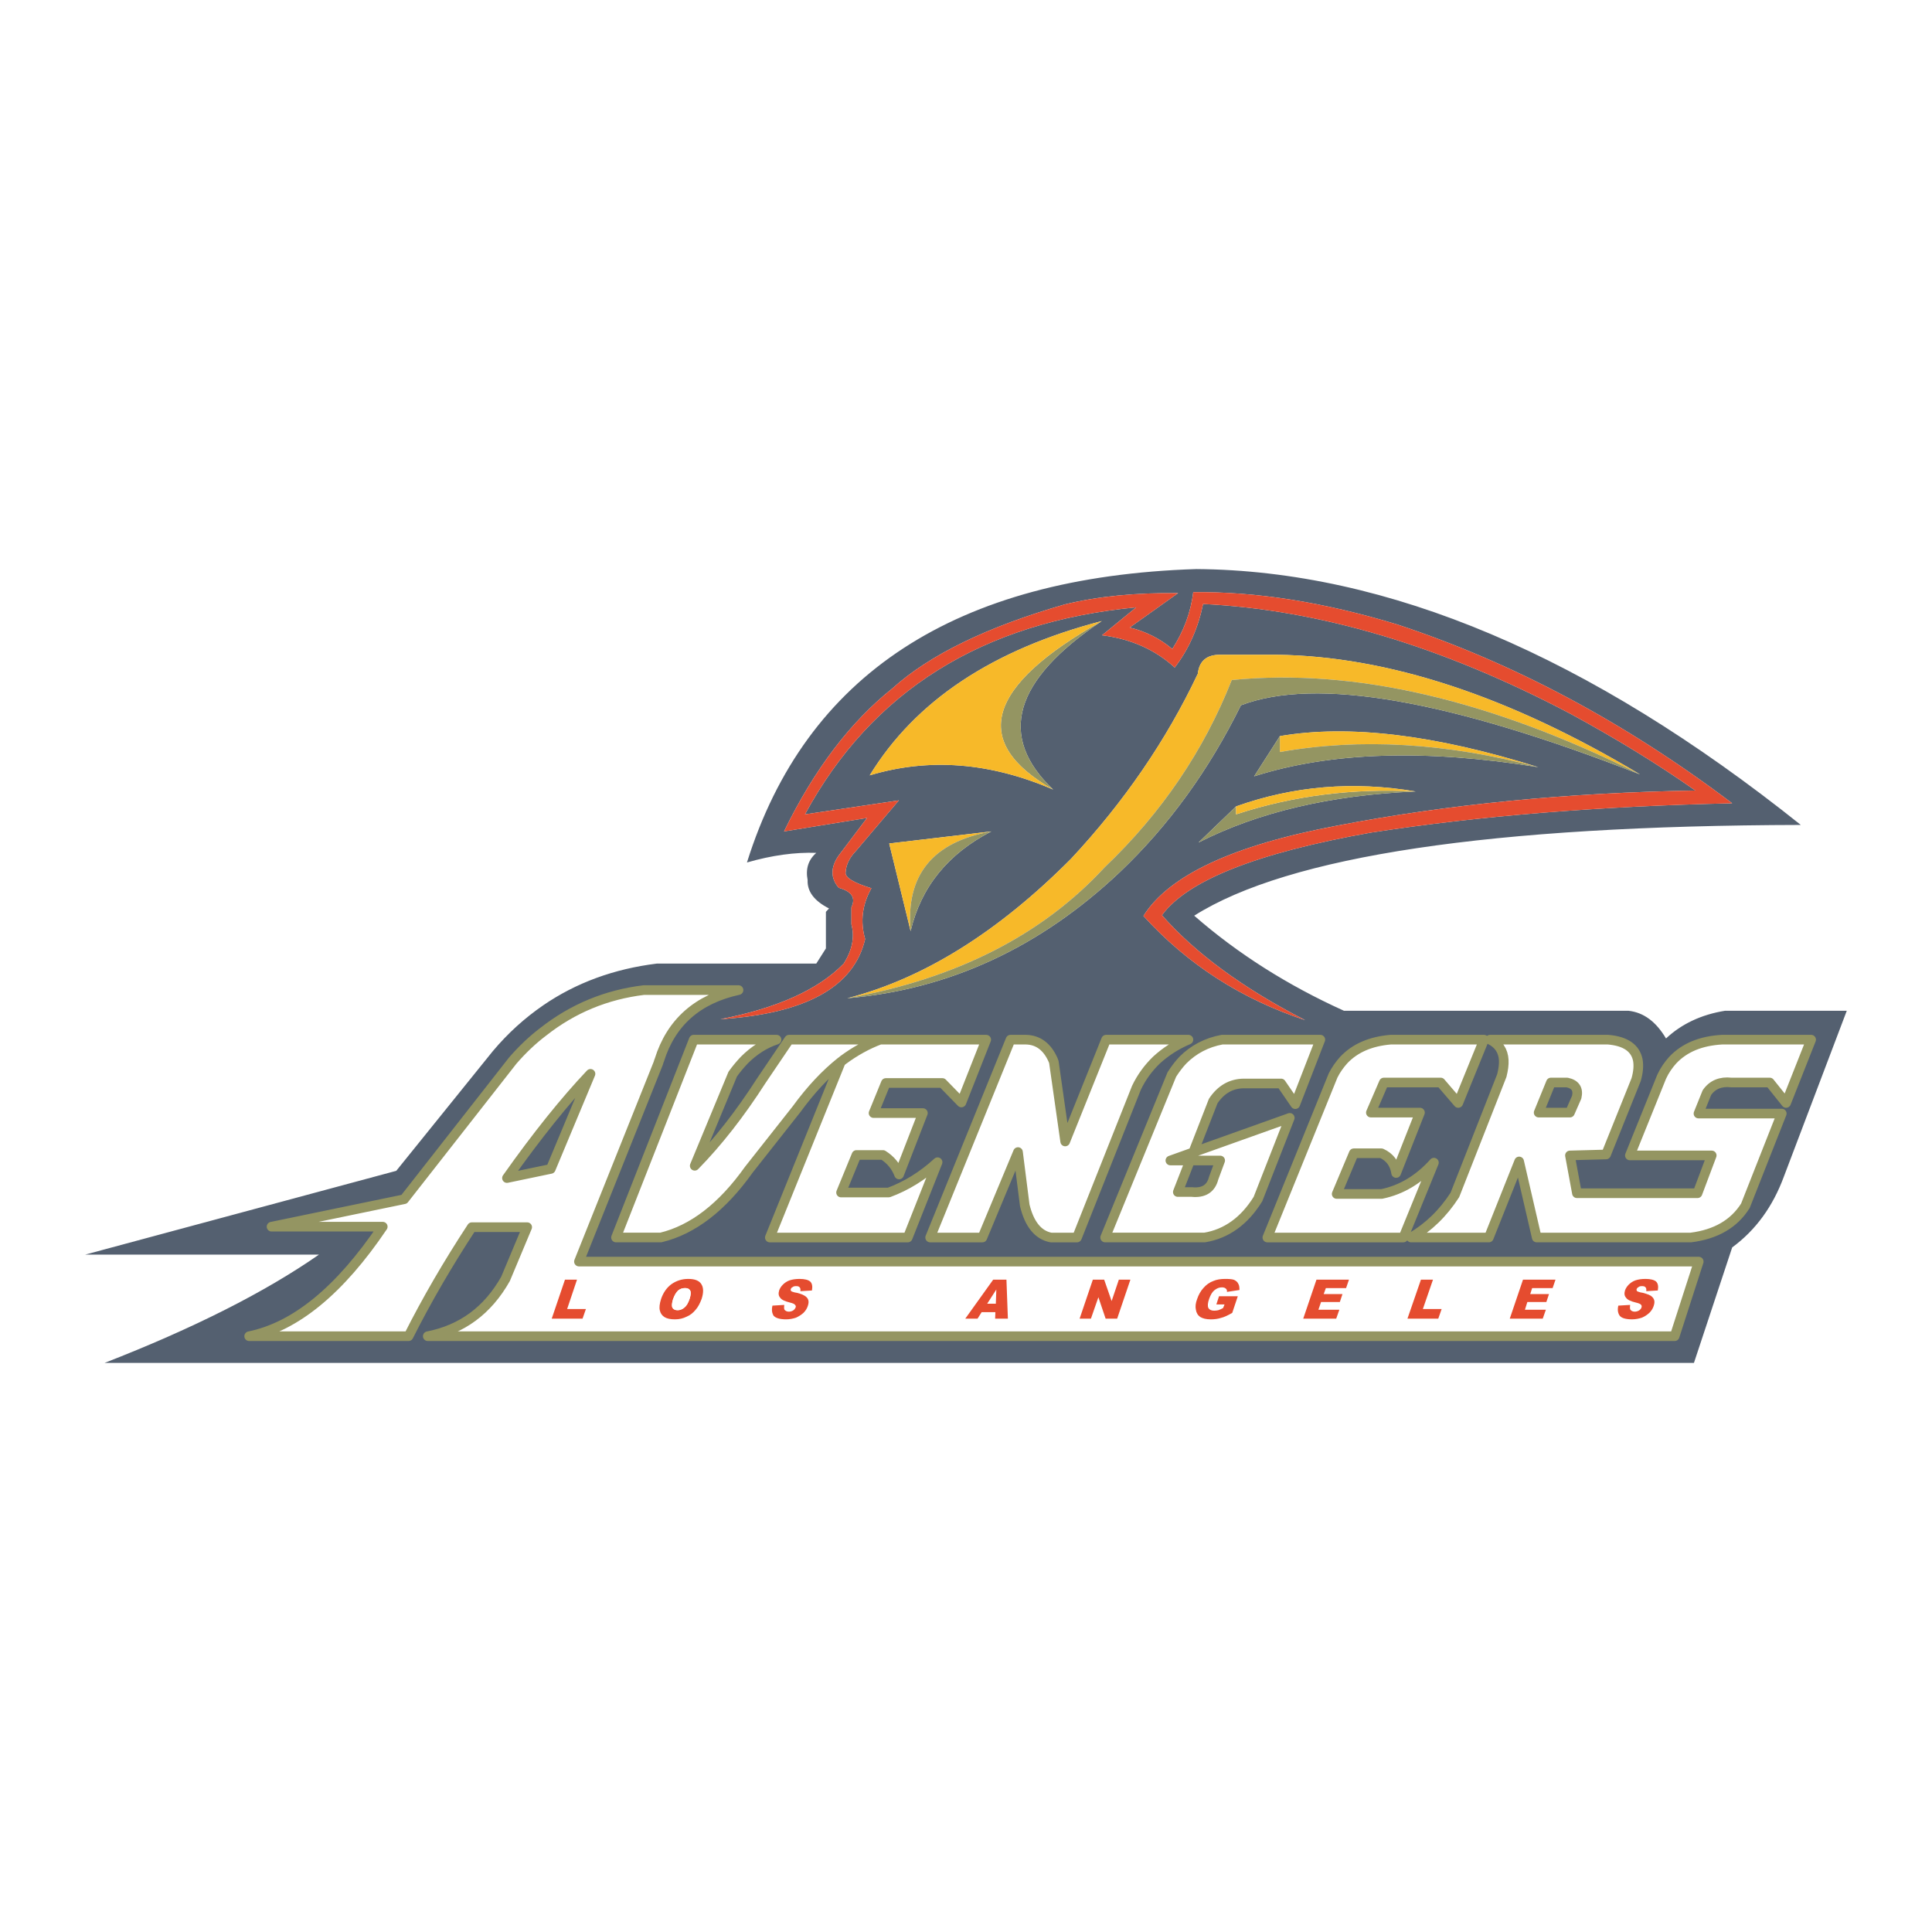 <?xml version="1.0" encoding="utf-8"?>
<!-- Generator: Adobe Illustrator 13.0.0, SVG Export Plug-In . SVG Version: 6.00 Build 14948)  -->
<!DOCTYPE svg PUBLIC "-//W3C//DTD SVG 1.0//EN" "http://www.w3.org/TR/2001/REC-SVG-20010904/DTD/svg10.dtd">
<svg version="1.0" id="Layer_1" xmlns="http://www.w3.org/2000/svg" xmlns:xlink="http://www.w3.org/1999/xlink" x="0px" y="0px"
	 width="192.756px" height="192.756px" viewBox="0 0 192.756 192.756" enable-background="new 0 0 192.756 192.756"
	 xml:space="preserve">
<g>
	<polygon fill-rule="evenodd" clip-rule="evenodd" fill="#FFFFFF" points="0,0 192.756,0 192.756,192.756 0,192.756 0,0 	"/>
	<path fill-rule="evenodd" clip-rule="evenodd" fill="#546070" d="M119.146,91.358c9.414-5.956,29.587-8.982,60.52-9.054
		c-21.086-16.859-41.211-25.385-60.304-25.529c-24.016,0.769-38.978,10.543-44.838,29.275c2.498-0.72,4.803-1.033,6.917-0.96
		c-0.793,0.696-1.081,1.585-0.865,2.713c-0.048,1.153,0.672,2.09,2.137,2.834l-0.312,0.336v3.65l-0.96,1.513H65.542
		c-4.299,0.529-8.069,1.921-11.335,4.156c-1.849,1.271-3.53,2.785-5.043,4.586l-9.63,11.936l-31.029,8.357h23.32
		c-5.38,3.748-12.513,7.35-21.398,10.809h158.577l3.818-11.527c2.354-1.73,4.059-4.084,5.164-7.086l6.268-16.523h-12.151
		c-2.378,0.385-4.348,1.322-5.884,2.764c-0.985-1.658-2.21-2.594-3.747-2.764h-28.387C128.463,98.299,123.492,95.153,119.146,91.358
		L119.146,91.358L119.146,91.358z M119.505,67.222c0.145-1.297,0.913-1.921,2.282-1.897h5.571
		c11.144,0.144,23.224,4.13,36.264,11.936c-19.044-7.445-32.325-9.75-39.818-6.893c-3.193,6.484-7.229,12.032-12.079,16.643
		c-7.949,7.517-17.028,11.719-27.187,12.584c7.637-1.969,15.082-6.628,22.335-13.929C112.133,80.023,116.359,73.875,119.505,67.222
		L119.505,67.222L119.505,67.222z M116.96,64.749c1.128-1.753,1.849-3.65,2.089-5.668c6.221-0.072,12.993,0.985,20.342,3.218
		c11.575,3.818,22.719,9.75,33.43,17.844c-13.185,0.288-25.217,1.249-36.071,2.93c-11.359,2.018-18.301,4.779-20.822,8.238
		c3.314,3.77,8.069,7.277,14.29,10.471c-6.389-2.113-11.744-5.572-16.139-10.399c2.545-4.059,8.981-7.061,19.309-9.006
		c11.071-2.137,23.007-3.29,35.76-3.506c-3.795-2.666-7.998-5.235-12.561-7.709c-12.681-6.676-24.881-10.327-36.553-10.903
		c-0.504,2.425-1.44,4.539-2.833,6.34c-1.97-1.801-4.396-2.858-7.253-3.218l3.41-2.786c-15.347,1.465-26.37,8.333-33.046,20.653
		l9.366-1.393l-4.299,5.067c-0.601,0.625-0.961,1.32-1.009,2.089c-0.096,0.528,0.769,1.056,2.57,1.609
		c-0.913,1.633-1.129,3.314-0.625,5.067c-1.105,4.779-5.908,7.445-14.434,7.998c5.668-1.105,9.774-2.955,12.296-5.548
		c0.865-1.369,1.105-2.666,0.769-3.915v-1.705c0.457-0.937,0.024-1.585-1.272-1.945c-0.817-0.961-0.817-2.042,0-3.218l2.833-3.747
		l-8.285,1.345c3.026-6.221,6.652-10.952,10.807-14.266c3.722-3.362,9.462-6.148,17.195-8.382c3.338-0.816,7.108-1.176,11.312-1.128
		l-4.827,3.434C114.318,62.996,115.735,63.716,116.96,64.749L116.96,64.749L116.96,64.749z M119.577,84.058l3.747-3.603
		c5.739-2.041,11.695-2.545,17.915-1.489C132.738,79.326,125.533,81.032,119.577,84.058L119.577,84.058L119.577,84.058z
		 M125.125,77.453l2.569-4.011c6.869-1.177,15.467-0.144,25.77,3.098C142.2,74.715,132.738,75.028,125.125,77.453L125.125,77.453
		L125.125,77.453z M109.923,61.963c-8.813,5.908-10.423,11.503-4.851,16.811c-6.293-2.714-12.393-3.194-18.301-1.417
		C91.334,69.912,99.044,64.797,109.923,61.963L109.923,61.963L109.923,61.963z M180.697,103.727l-2.497,6.316l-1.633-2.041h-3.843
		c-1.057-0.121-1.873,0.215-2.426,1.008l-0.841,2.09h8.31l-3.626,9.197c-1.129,1.801-2.954,2.859-5.452,3.17h-15.37l-1.753-7.588
		l-3.025,7.588h-7.758c1.753-1.031,3.194-2.426,4.371-4.25l4.684-11.912c0.144-0.576,0.216-1.08,0.191-1.537
		c-0.048-0.936-0.528-1.633-1.369-2.041h11.768c1.754,0.145,2.738,0.84,2.979,2.041c0.096,0.553,0.048,1.178-0.168,1.945
		l-3.002,7.469l-3.603,0.096l0.696,3.771h12.032l1.417-3.771h-8.166l3.171-7.852c0.288-0.625,0.672-1.178,1.104-1.658
		c1.177-1.248,2.81-1.922,4.923-2.041H180.697L180.697,103.727L180.697,103.727z M143.737,108.002h-5.668l-1.297,3.002h4.899
		l-2.378,6.027c-0.144-0.936-0.624-1.586-1.465-1.969h-2.762l-1.705,4.059h4.491c1.993-0.408,3.723-1.465,5.211-3.123l-3.05,7.469
		h-13.568l6.556-16.162c0.288-0.576,0.648-1.08,1.057-1.537c1.129-1.201,2.69-1.873,4.684-2.041h9.318l-2.57,6.316L143.737,108.002
		L143.737,108.002L143.737,108.002z M169.482,125.869l-2.401,7.445H42.679c3.41-0.672,5.979-2.57,7.757-5.717l2.162-5.162h-5.523
		c-2.378,3.625-4.491,7.252-6.316,10.879H24.859c4.611-0.938,9.054-4.588,13.329-10.928H27.092l13.232-2.738l10.832-13.832
		c0.96-1.105,1.969-2.066,3.05-2.883c2.93-2.305,6.269-3.697,10.039-4.154h9.438c-4.083,0.889-6.725,3.219-7.901,6.988
		c-0.048,0.096-0.072,0.193-0.096,0.289l-7.925,19.812H169.482L169.482,125.869L169.482,125.869z M116.912,107.209
		c0.336-0.529,0.696-1.01,1.104-1.441c1.057-1.057,2.354-1.754,3.914-2.041h9.799l-2.498,6.436l-1.417-2.064h-3.746
		c-1.249,0.023-2.258,0.6-3.026,1.754l-1.993,5.115l9.631-3.436l-3.17,8.094c-1.346,2.186-3.146,3.482-5.332,3.842h-9.918
		L116.912,107.209L116.912,107.209L116.912,107.209z M102.358,103.727c1.225,0.023,2.137,0.721,2.714,2.041
		c0.023,0.072,0.048,0.121,0.071,0.193l1.129,7.924l4.083-10.158h8.213c-1.248,0.527-2.306,1.225-3.193,2.041
		c-0.817,0.793-1.489,1.705-1.993,2.762l-5.933,14.938h-2.594c-1.272-0.24-2.161-1.32-2.617-3.217l-0.673-5.309l-3.555,8.525H92.8
		l8.021-19.74H102.358L102.358,103.727L102.358,103.727z M90.854,92.896l-2.137-8.742l10.182-1.201
		C94.577,85.187,91.887,88.5,90.854,92.896L90.854,92.896L90.854,92.896z M94.024,108.049h-5.644l-1.225,3.002h4.923l-2.377,6.125
		c-0.312-0.816-0.84-1.465-1.609-1.945h-2.642l-1.537,3.746h4.755c1.753-0.648,3.386-1.656,4.875-3.025l-2.978,7.516H76.805
		l7.084-17.531c-1.537,1.225-3.002,2.787-4.419,4.732l-4.755,6.027c-2.666,3.746-5.596,6.004-8.79,6.771h-4.467l7.757-19.74h8.261
		c-1.177,0.385-2.258,1.08-3.218,2.041c-0.408,0.432-0.792,0.889-1.153,1.393l-3.794,9.15c2.329-2.377,4.539-5.211,6.652-8.502
		l2.762-4.082h9.078h10.591l-2.474,6.268L94.024,108.049L94.024,108.049z"/>
	<path fill-rule="evenodd" clip-rule="evenodd" fill="#F7B929" d="M121.787,65.325c-1.369-0.024-2.138,0.6-2.282,1.897
		c-3.146,6.652-7.372,12.801-12.632,18.444c-7.253,7.301-14.698,11.96-22.335,13.929c10.855-1.945,19.429-6.292,25.673-13.064
		c5.716-5.452,9.919-11.696,12.681-18.685c12.2-1.201,25.769,1.945,40.73,9.415c-13.04-7.806-25.12-11.792-36.264-11.936H121.787
		L121.787,65.325z"/>
	<path fill-rule="evenodd" clip-rule="evenodd" fill="#949562" d="M111.725,87.012c4.851-4.611,8.886-10.159,12.079-16.643
		c7.493-2.858,20.774-0.553,39.818,6.893c-14.962-7.469-28.53-10.615-40.73-9.415c-2.762,6.989-6.965,13.233-12.681,18.685
		c-6.244,6.772-14.818,11.119-25.673,13.064C94.697,98.73,103.775,94.529,111.725,87.012L111.725,87.012z"/>
	<path fill-rule="evenodd" clip-rule="evenodd" fill="#E54C2F" d="M119.049,59.081c-0.24,2.018-0.961,3.915-2.089,5.668
		c-1.225-1.033-2.642-1.753-4.251-2.138l4.827-3.434c-4.203-0.048-7.974,0.312-11.312,1.128c-7.733,2.234-13.473,5.02-17.195,8.382
		c-4.155,3.314-7.781,8.045-10.807,14.266l8.285-1.345l-2.833,3.747c-0.817,1.177-0.817,2.257,0,3.218
		c1.297,0.36,1.729,1.008,1.272,1.945v1.705c0.336,1.249,0.096,2.546-0.769,3.915c-2.521,2.593-6.628,4.443-12.296,5.548
		c8.525-0.553,13.329-3.219,14.434-7.998c-0.504-1.753-0.289-3.435,0.625-5.067c-1.801-0.553-2.666-1.081-2.57-1.609
		c0.048-0.769,0.408-1.465,1.009-2.089l4.299-5.067l-9.366,1.393c6.676-12.32,17.699-19.188,33.046-20.653l-3.41,2.786
		c2.857,0.36,5.283,1.417,7.253,3.218c1.393-1.801,2.329-3.915,2.833-6.34c11.672,0.577,23.872,4.227,36.553,10.903
		c4.562,2.474,8.766,5.043,12.561,7.709c-12.753,0.216-24.688,1.369-35.76,3.506c-10.327,1.945-16.764,4.947-19.309,9.006
		c4.395,4.827,9.75,8.286,16.139,10.399c-6.221-3.193-10.976-6.701-14.29-10.471c2.521-3.458,9.463-6.22,20.822-8.238
		c10.854-1.681,22.887-2.642,36.071-2.93c-10.711-8.094-21.854-14.025-33.43-17.844C132.042,60.066,125.27,59.009,119.049,59.081
		L119.049,59.081z"/>
	<path fill-rule="evenodd" clip-rule="evenodd" fill="#949562" d="M123.324,80.455l-3.747,3.603
		c5.956-3.026,13.161-4.731,21.662-5.091c-6.22-0.336-12.199,0.408-17.915,2.281V80.455L123.324,80.455z"/>
	<path fill-rule="evenodd" clip-rule="evenodd" fill="#F7B929" d="M123.324,80.455v0.792c5.716-1.873,11.695-2.617,17.915-2.281
		C135.02,77.91,129.063,78.414,123.324,80.455L123.324,80.455z"/>
	<path fill-rule="evenodd" clip-rule="evenodd" fill="#F7B929" d="M127.694,73.442v1.585c8.046-1.417,16.644-0.913,25.77,1.513
		C143.161,73.298,134.563,72.266,127.694,73.442L127.694,73.442z"/>
	<path fill-rule="evenodd" clip-rule="evenodd" fill="#949562" d="M127.694,75.028v-1.585l-2.569,4.011
		c7.613-2.425,17.075-2.738,28.339-0.913C144.338,74.115,135.74,73.61,127.694,75.028L127.694,75.028z"/>
	<path fill-rule="evenodd" clip-rule="evenodd" fill="#949562" d="M109.923,61.963c-11.527,6.484-13.161,12.08-4.851,16.811
		C99.5,73.466,101.109,67.871,109.923,61.963L109.923,61.963z"/>
	<path fill-rule="evenodd" clip-rule="evenodd" fill="#F7B929" d="M105.072,78.774c-8.31-4.731-6.677-10.327,4.851-16.811
		c-10.879,2.834-18.588,7.949-23.151,15.394C92.68,75.58,98.779,76.06,105.072,78.774L105.072,78.774z"/>
	<path fill-rule="evenodd" clip-rule="evenodd" fill="#FFFFFF" d="M178.2,110.043l2.497-6.316h-8.886
		c-2.113,0.119-3.746,0.793-4.923,2.041c-0.433,0.48-0.816,1.033-1.104,1.658l-3.171,7.852h8.166l-1.417,3.771H157.33l-0.696-3.771
		l3.603-0.096l3.002-7.469c0.216-0.768,0.264-1.393,0.168-1.945c-0.24-1.201-1.225-1.896-2.979-2.041H148.66
		c0.841,0.408,1.321,1.105,1.369,2.041c0.024,0.457-0.048,0.961-0.191,1.537l-4.684,11.912c-1.177,1.824-2.618,3.219-4.371,4.25
		h7.758l3.025-7.588l1.753,7.588h15.37c2.498-0.311,4.323-1.369,5.452-3.17l3.626-9.197h-8.31l0.841-2.09
		c0.553-0.793,1.369-1.129,2.426-1.008h3.843L178.2,110.043L178.2,110.043L178.2,110.043z M154.736,108.002h1.609
		c0.816,0.168,1.152,0.648,0.961,1.465l-0.673,1.537h-3.122L154.736,108.002L154.736,108.002z"/>
	<path fill-rule="evenodd" clip-rule="evenodd" fill="#546070" d="M156.346,108.002h-1.609l-1.225,3.002h3.122l0.673-1.537
		C157.498,108.65,157.162,108.17,156.346,108.002L156.346,108.002z"/>
	<path fill-rule="evenodd" clip-rule="evenodd" fill="#FFFFFF" d="M138.069,108.002h5.668l1.753,2.041l2.57-6.316h-9.318
		c-1.993,0.168-3.555,0.84-4.684,2.041c-0.408,0.457-0.769,0.961-1.057,1.537l-6.556,16.162h13.568l3.05-7.469
		c-1.488,1.658-3.218,2.715-5.211,3.123h-4.491l1.705-4.059h2.762c0.841,0.383,1.321,1.033,1.465,1.969l2.378-6.027h-4.899
		L138.069,108.002L138.069,108.002z"/>
	<path fill-rule="evenodd" clip-rule="evenodd" fill="#FFFFFF" d="M167.081,133.314l2.401-7.445H57.761l7.925-19.812
		c0.024-0.096,0.048-0.193,0.096-0.289c1.177-3.77,3.818-6.1,7.901-6.988h-9.438c-3.77,0.457-7.108,1.85-10.039,4.154
		c-1.081,0.816-2.089,1.777-3.05,2.883l-10.832,13.832l-13.232,2.738h11.095c-4.275,6.34-8.718,9.99-13.329,10.928h15.898
		c1.825-3.627,3.938-7.254,6.316-10.879h5.523l-2.162,5.162c-1.777,3.146-4.347,5.045-7.757,5.717H167.081L167.081,133.314
		L167.081,133.314z M154.232,130.672l-0.312,0.889h-3.29l1.321-3.891h3.242l-0.289,0.842h-2.041l-0.192,0.6h1.873l-0.264,0.793
		h-1.897l-0.24,0.768H154.232L154.232,130.672L154.232,130.672z M143.833,130.6l-0.336,0.961h-3.074l1.345-3.891h1.201l-1.009,2.93
		H143.833L143.833,130.6L143.833,130.6z M165.231,127.863c0.192,0.191,0.24,0.48,0.168,0.889l-1.152,0.07l-0.072,0.24
		c0.24,0.072,0.408,0.145,0.528,0.217c0.168,0.121,0.288,0.264,0.336,0.432c0.049,0.17,0.024,0.361-0.048,0.578
		c-0.072,0.238-0.216,0.479-0.433,0.695c-0.216,0.193-0.456,0.361-0.744,0.48c-0.288,0.096-0.624,0.168-0.984,0.168
		c-0.673,0-1.081-0.145-1.249-0.385c-0.168-0.264-0.216-0.576-0.12-0.984l1.177-0.072c-0.024,0.193-0.024,0.336,0,0.434
		c0.072,0.143,0.24,0.24,0.456,0.24c0.168,0,0.312-0.049,0.433-0.121c0.145-0.096,0.216-0.191,0.24-0.287
		c0.048-0.098,0.023-0.193-0.024-0.266c-0.071-0.096-0.24-0.168-0.552-0.24c-0.48-0.119-0.816-0.264-0.961-0.48
		c-0.168-0.191-0.192-0.432-0.096-0.744c0.072-0.191,0.191-0.383,0.36-0.553c0.191-0.191,0.408-0.336,0.672-0.432
		c0.288-0.096,0.624-0.145,1.009-0.145C164.679,127.598,165.039,127.695,165.231,127.863L165.231,127.863L165.231,127.863z
		 M110.308,131.561l-0.721-2.137l-0.745,2.137h-1.128l1.32-3.891h1.129l0.744,2.139l0.721-2.139h1.153l-1.321,3.891H110.308
		L110.308,131.561L110.308,131.561z M99.092,127.67h1.321l0.144,3.891h-1.272l0.023-0.648h-1.368l-0.409,0.648h-1.225L99.092,127.67
		L99.092,127.67L99.092,127.67z M134.587,127.67l-0.288,0.842h-2.018l-0.216,0.6h1.873l-0.264,0.793h-1.873l-0.265,0.768h2.09
		l-0.312,0.889h-3.29l1.32-3.891H134.587L134.587,127.67L134.587,127.67z M119.313,130.672c-0.072-0.312-0.024-0.672,0.12-1.057
		c0.144-0.432,0.36-0.816,0.624-1.104c0.288-0.338,0.624-0.578,1.032-0.721c0.289-0.121,0.673-0.193,1.129-0.193
		c0.433,0,0.745,0.025,0.913,0.098c0.192,0.096,0.336,0.215,0.408,0.383c0.096,0.145,0.12,0.361,0.12,0.625l-1.249,0.191
		c0.024-0.143-0.023-0.264-0.12-0.336c-0.072-0.072-0.216-0.119-0.384-0.119c-0.265,0-0.505,0.096-0.745,0.287
		c-0.216,0.168-0.384,0.457-0.528,0.865c-0.144,0.408-0.168,0.721-0.071,0.912c0.096,0.168,0.287,0.264,0.576,0.264
		c0.144,0,0.288-0.023,0.408-0.047c0.144-0.049,0.312-0.121,0.48-0.217l0.144-0.359h-0.816l0.265-0.816h1.873l-0.553,1.656
		c-0.456,0.264-0.816,0.432-1.129,0.504c-0.288,0.098-0.648,0.145-1.009,0.145c-0.48,0-0.816-0.096-1.057-0.24
		C119.505,131.225,119.361,130.984,119.313,130.672L119.313,130.672L119.313,130.672z M69.384,130.697
		c-0.24,0.287-0.528,0.527-0.889,0.672c-0.336,0.168-0.721,0.264-1.153,0.264c-0.456,0-0.792-0.072-1.032-0.217
		c-0.241-0.143-0.409-0.359-0.48-0.672c-0.072-0.287-0.024-0.672,0.12-1.129c0.216-0.648,0.576-1.152,1.033-1.488
		c0.48-0.336,1.032-0.529,1.681-0.529c0.649,0,1.081,0.168,1.297,0.506c0.24,0.359,0.24,0.84,0.048,1.465
		C69.84,130.023,69.648,130.408,69.384,130.697L69.384,130.697L69.384,130.697z M58.457,130.6l-0.336,0.961h-3.074l1.321-3.891
		h1.201l-0.984,2.93H58.457L58.457,130.6L58.457,130.6z M81.008,128.752l-1.153,0.07l-0.072,0.24
		c0.24,0.072,0.384,0.145,0.504,0.217c0.192,0.121,0.312,0.264,0.36,0.432c0.048,0.17,0.024,0.361-0.048,0.578
		c-0.072,0.238-0.216,0.479-0.433,0.695c-0.216,0.193-0.48,0.361-0.744,0.48c-0.288,0.096-0.625,0.168-0.985,0.168
		c-0.672,0-1.081-0.145-1.272-0.385c-0.145-0.264-0.192-0.576-0.096-0.984l1.177-0.072c-0.024,0.193-0.024,0.336,0,0.434
		c0.072,0.143,0.24,0.24,0.456,0.24c0.168,0,0.312-0.049,0.433-0.121c0.144-0.096,0.192-0.191,0.24-0.287
		c0.048-0.098,0.024-0.193-0.048-0.266c-0.048-0.096-0.24-0.168-0.528-0.24c-0.48-0.119-0.816-0.264-0.96-0.48
		c-0.168-0.191-0.192-0.432-0.096-0.744c0.072-0.191,0.192-0.383,0.36-0.553c0.192-0.191,0.408-0.336,0.672-0.432
		c0.288-0.096,0.625-0.145,1.009-0.145c0.504,0,0.864,0.098,1.057,0.266C81.032,128.055,81.08,128.344,81.008,128.752
		L81.008,128.752L81.008,128.752z M54.951,116.623l-4.371,0.912c3.002-4.25,5.788-7.709,8.334-10.398L54.951,116.623L54.951,116.623
		z"/>
	<polygon fill-rule="evenodd" clip-rule="evenodd" fill="#E54C2F" points="153.92,131.561 154.232,130.672 152.143,130.672 
		152.383,129.904 154.28,129.904 154.544,129.111 152.671,129.111 152.863,128.512 154.904,128.512 155.193,127.67 151.951,127.67 
		150.63,131.561 153.92,131.561 	"/>
	<polygon fill-rule="evenodd" clip-rule="evenodd" fill="#E54C2F" points="143.497,131.561 143.833,130.6 141.96,130.6 
		142.969,127.67 141.768,127.67 140.423,131.561 143.497,131.561 	"/>
	<path fill-rule="evenodd" clip-rule="evenodd" fill="#E54C2F" d="M165.399,128.752c0.072-0.408,0.024-0.697-0.168-0.889
		c-0.192-0.168-0.553-0.266-1.057-0.266c-0.385,0-0.721,0.049-1.009,0.145c-0.264,0.096-0.48,0.24-0.672,0.432
		c-0.169,0.17-0.288,0.361-0.36,0.553c-0.097,0.312-0.072,0.553,0.096,0.744c0.145,0.217,0.48,0.361,0.961,0.48
		c0.312,0.072,0.48,0.145,0.552,0.24c0.048,0.072,0.072,0.168,0.024,0.266c-0.024,0.096-0.096,0.191-0.24,0.287
		c-0.12,0.072-0.265,0.121-0.433,0.121c-0.216,0-0.384-0.098-0.456-0.24c-0.024-0.098-0.024-0.24,0-0.434l-1.177,0.072
		c-0.096,0.408-0.048,0.721,0.12,0.984c0.168,0.24,0.576,0.385,1.249,0.385c0.36,0,0.696-0.072,0.984-0.168
		c0.288-0.119,0.528-0.287,0.744-0.48c0.217-0.217,0.36-0.457,0.433-0.695c0.072-0.217,0.097-0.408,0.048-0.578
		c-0.048-0.168-0.168-0.311-0.336-0.432c-0.12-0.072-0.288-0.145-0.528-0.217c-0.144-0.047-0.312-0.096-0.504-0.119
		c-0.192-0.049-0.312-0.096-0.36-0.145c-0.024-0.072-0.049-0.119-0.024-0.168c0.024-0.096,0.096-0.168,0.192-0.217
		c0.072-0.07,0.192-0.096,0.336-0.096c0.168,0,0.288,0.025,0.36,0.121c0.072,0.072,0.096,0.191,0.072,0.383L165.399,128.752
		L165.399,128.752z"/>
	<polygon fill-rule="evenodd" clip-rule="evenodd" fill="#E54C2F" points="109.587,129.424 110.308,131.561 111.46,131.561 
		112.781,127.67 111.628,127.67 110.907,129.809 110.163,127.67 109.034,127.67 107.714,131.561 108.842,131.561 109.587,129.424 	
		"/>
	<path fill-rule="evenodd" clip-rule="evenodd" fill="#E54C2F" d="M100.413,127.67h-1.321l-2.786,3.891h1.225l0.409-0.648h1.368
		l-0.023,0.648h1.272L100.413,127.67L100.413,127.67L100.413,127.67z M99.355,130.072h-0.864l0.913-1.418L99.355,130.072
		L99.355,130.072z"/>
	<polygon fill-rule="evenodd" clip-rule="evenodd" fill="#E54C2F" points="134.299,128.512 134.587,127.67 131.345,127.67 
		130.024,131.561 133.314,131.561 133.627,130.672 131.537,130.672 131.802,129.904 133.675,129.904 133.938,129.111 
		132.065,129.111 132.281,128.512 134.299,128.512 	"/>
	<path fill-rule="evenodd" clip-rule="evenodd" fill="#E54C2F" d="M119.434,129.615c-0.145,0.385-0.192,0.744-0.12,1.057
		c0.048,0.312,0.191,0.553,0.432,0.721c0.24,0.145,0.576,0.24,1.057,0.24c0.36,0,0.721-0.047,1.009-0.145
		c0.312-0.072,0.673-0.24,1.129-0.504l0.553-1.656h-1.873l-0.265,0.816h0.816l-0.144,0.359c-0.168,0.096-0.337,0.168-0.48,0.217
		c-0.12,0.023-0.265,0.047-0.408,0.047c-0.289,0-0.48-0.096-0.576-0.264c-0.097-0.191-0.072-0.504,0.071-0.912
		c0.145-0.408,0.312-0.697,0.528-0.865c0.24-0.191,0.48-0.287,0.745-0.287c0.168,0,0.312,0.047,0.384,0.119
		c0.097,0.072,0.145,0.193,0.12,0.336l1.249-0.191c0-0.264-0.024-0.48-0.12-0.625c-0.072-0.168-0.216-0.287-0.408-0.383
		c-0.168-0.072-0.48-0.098-0.913-0.098c-0.456,0-0.84,0.072-1.129,0.193c-0.408,0.143-0.744,0.383-1.032,0.721
		C119.794,128.799,119.577,129.184,119.434,129.615L119.434,129.615z"/>
	<path fill-rule="evenodd" clip-rule="evenodd" fill="#E54C2F" d="M68.496,131.369c0.36-0.145,0.648-0.385,0.889-0.672
		c0.264-0.289,0.456-0.674,0.625-1.129c0.192-0.625,0.192-1.105-0.048-1.465c-0.216-0.338-0.648-0.506-1.297-0.506
		c-0.648,0-1.201,0.193-1.681,0.529c-0.457,0.336-0.817,0.84-1.033,1.488c-0.145,0.457-0.192,0.842-0.12,1.129
		c0.072,0.312,0.24,0.529,0.48,0.672c0.24,0.145,0.576,0.217,1.032,0.217C67.775,131.633,68.159,131.537,68.496,131.369
		L68.496,131.369L68.496,131.369z M68.352,128.512c0.24,0,0.408,0.072,0.504,0.24s0.072,0.432-0.048,0.816
		c-0.145,0.432-0.312,0.721-0.529,0.889c-0.192,0.168-0.432,0.264-0.672,0.264c-0.264,0-0.432-0.096-0.528-0.264
		c-0.072-0.168-0.048-0.457,0.072-0.842c0.144-0.408,0.312-0.672,0.504-0.863C67.871,128.584,68.087,128.512,68.352,128.512
		L68.352,128.512z"/>
	<path fill-rule="evenodd" clip-rule="evenodd" fill="#FFFFFF" d="M68.856,128.752c-0.096-0.168-0.264-0.24-0.504-0.24
		c-0.264,0-0.48,0.072-0.696,0.24c-0.192,0.191-0.36,0.455-0.504,0.863c-0.12,0.385-0.145,0.674-0.072,0.842
		c0.096,0.168,0.264,0.264,0.528,0.264c0.24,0,0.48-0.096,0.672-0.264c0.216-0.168,0.384-0.457,0.529-0.889
		C68.928,129.184,68.952,128.92,68.856,128.752L68.856,128.752z"/>
	<polygon fill-rule="evenodd" clip-rule="evenodd" fill="#E54C2F" points="58.121,131.561 58.457,130.6 56.584,130.6 57.568,127.67 
		56.368,127.67 55.046,131.561 58.121,131.561 	"/>
	<path fill-rule="evenodd" clip-rule="evenodd" fill="#E54C2F" d="M79.855,128.822l1.153-0.07c0.072-0.408,0.024-0.697-0.168-0.889
		c-0.192-0.168-0.552-0.266-1.057-0.266c-0.384,0-0.721,0.049-1.009,0.145c-0.264,0.096-0.48,0.24-0.672,0.432
		c-0.168,0.17-0.288,0.361-0.36,0.553c-0.096,0.312-0.072,0.553,0.096,0.744c0.144,0.217,0.48,0.361,0.96,0.48
		c0.289,0.072,0.48,0.145,0.528,0.24c0.072,0.072,0.096,0.168,0.048,0.266c-0.048,0.096-0.096,0.191-0.24,0.287
		c-0.12,0.072-0.264,0.121-0.433,0.121c-0.216,0-0.384-0.098-0.456-0.24c-0.024-0.098-0.024-0.24,0-0.434l-1.177,0.072
		c-0.096,0.408-0.048,0.721,0.096,0.984c0.192,0.24,0.6,0.385,1.272,0.385c0.36,0,0.697-0.072,0.985-0.168
		c0.264-0.119,0.528-0.287,0.744-0.48c0.217-0.217,0.36-0.457,0.433-0.695c0.072-0.217,0.096-0.408,0.048-0.578
		c-0.048-0.168-0.168-0.311-0.36-0.432c-0.121-0.072-0.264-0.145-0.504-0.217c-0.145-0.047-0.312-0.096-0.504-0.119
		c-0.192-0.049-0.312-0.096-0.36-0.145c-0.024-0.072-0.048-0.119-0.024-0.168c0.024-0.096,0.072-0.168,0.192-0.217
		c0.072-0.07,0.192-0.096,0.336-0.096c0.168,0,0.288,0.025,0.36,0.121C79.855,128.512,79.879,128.631,79.855,128.822L79.855,128.822
		z"/>
	<path fill-rule="evenodd" clip-rule="evenodd" fill="#546070" d="M50.58,117.535l4.371-0.912l3.963-9.486
		C56.368,109.826,53.582,113.285,50.58,117.535L50.58,117.535z"/>
	<path fill-rule="evenodd" clip-rule="evenodd" fill="#FFFFFF" d="M118.017,105.768c-0.408,0.432-0.769,0.912-1.104,1.441
		l-6.652,16.258h9.918c2.186-0.359,3.986-1.656,5.332-3.842l3.17-8.094l-9.631,3.436l-2.281,0.816h1.97h3.001l-0.648,1.752
		c-0.264,1.057-1.008,1.514-2.185,1.393h-1.394l1.226-3.145h-1.97l2.281-0.816l1.993-5.115c0.769-1.154,1.777-1.73,3.026-1.754
		h3.746l1.417,2.064l2.498-6.436h-9.799C120.37,104.014,119.073,104.711,118.017,105.768L118.017,105.768z"/>
	<path fill-rule="evenodd" clip-rule="evenodd" fill="#546070" d="M118.737,115.783l-1.226,3.145h1.394
		c1.177,0.121,1.921-0.336,2.185-1.393l0.648-1.752H118.737L118.737,115.783z"/>
	<path fill-rule="evenodd" clip-rule="evenodd" fill="#FFFFFF" d="M105.072,105.768c-0.577-1.32-1.489-2.018-2.714-2.041h-1.537
		l-8.021,19.74h5.211l3.555-8.525l0.673,5.309c0.456,1.896,1.345,2.977,2.617,3.217h2.594l5.933-14.938
		c0.504-1.057,1.176-1.969,1.993-2.762c0.888-0.816,1.945-1.514,3.193-2.041h-8.213l-4.083,10.158l-1.129-7.924
		C105.12,105.889,105.096,105.84,105.072,105.768L105.072,105.768z"/>
	<path fill-rule="evenodd" clip-rule="evenodd" fill="#F7B929" d="M88.717,84.154l2.137,8.742c-0.504-5.572,2.186-8.886,8.045-9.942
		L88.717,84.154L88.717,84.154z"/>
	<path fill-rule="evenodd" clip-rule="evenodd" fill="#949562" d="M98.899,82.953c-5.859,1.056-8.549,4.371-8.045,9.942
		C91.887,88.5,94.577,85.187,98.899,82.953L98.899,82.953z"/>
	<path fill-rule="evenodd" clip-rule="evenodd" fill="#FFFFFF" d="M88.381,108.049h5.644l1.897,1.945l2.474-6.268H87.804
		c-1.272,0.48-2.498,1.152-3.698,2.041c-0.072,0.072-0.144,0.121-0.216,0.168l-7.084,17.531h13.761l2.978-7.516
		c-1.489,1.369-3.122,2.377-4.875,3.025h-4.755l1.537-3.746h2.642c0.769,0.48,1.297,1.129,1.609,1.945l2.377-6.125h-4.923
		L88.381,108.049L88.381,108.049z"/>
	<path fill-rule="evenodd" clip-rule="evenodd" fill="#FFFFFF" d="M83.89,105.936c0.072-0.047,0.145-0.096,0.216-0.168
		c1.201-0.889,2.426-1.561,3.698-2.041h-9.078l-2.762,4.082c-2.113,3.291-4.323,6.125-6.652,8.502l3.794-9.15
		c0.36-0.504,0.745-0.961,1.153-1.393c0.96-0.961,2.042-1.656,3.218-2.041h-8.261l-7.757,19.74h4.467
		c3.194-0.768,6.124-3.025,8.79-6.771l4.755-6.027C80.888,108.723,82.353,107.16,83.89,105.936L83.89,105.936z"/>
	
		<path fill="none" stroke="#949562" stroke-width="0.961" stroke-linecap="round" stroke-linejoin="round" stroke-miterlimit="2.613" d="
		M118.737,115.783l-1.226,3.145h1.394c1.177,0.121,1.921-0.336,2.185-1.393l0.648-1.752H118.737L118.737,115.783z M154.736,108.002
		l-1.225,3.002h3.122l0.673-1.537c0.191-0.816-0.145-1.297-0.961-1.465H154.736L154.736,108.002z M143.737,108.002l1.753,2.041
		l2.57-6.316h-9.318c-1.993,0.168-3.555,0.84-4.684,2.041c-0.408,0.457-0.769,0.961-1.057,1.537l-6.556,16.162h13.568l3.05-7.469
		c-1.488,1.658-3.218,2.715-5.211,3.123h-4.491l1.705-4.059h2.762c0.841,0.383,1.321,1.033,1.465,1.969l2.378-6.027h-4.899
		l1.297-3.002H143.737L143.737,108.002z M167.081,133.314H42.679c3.41-0.672,5.979-2.57,7.757-5.717l2.162-5.162h-5.523
		c-2.378,3.625-4.491,7.252-6.316,10.879H24.859c4.611-0.938,9.054-4.588,13.329-10.928H27.092l13.232-2.738l10.832-13.832
		c0.96-1.105,1.969-2.066,3.05-2.883c2.93-2.305,6.269-3.697,10.039-4.154h9.438c-4.083,0.889-6.725,3.219-7.901,6.988
		c-0.048,0.096-0.072,0.193-0.096,0.289l-7.925,19.812h111.722L167.081,133.314L167.081,133.314z M119.049,114.967l1.993-5.115
		c0.769-1.154,1.777-1.73,3.026-1.754h3.746l1.417,2.064l2.498-6.436h-9.799c-1.561,0.287-2.857,0.984-3.914,2.041
		c-0.408,0.432-0.769,0.912-1.104,1.441l-6.652,16.258h9.918c2.186-0.359,3.986-1.656,5.332-3.842l3.17-8.094L119.049,114.967
		L119.049,114.967z M119.049,114.967l-2.281,0.816h1.97 M178.2,110.043l-1.633-2.041h-3.843c-1.057-0.121-1.873,0.215-2.426,1.008
		l-0.841,2.09h8.31l-3.626,9.197c-1.129,1.801-2.954,2.859-5.452,3.17h-15.37l-1.753-7.588l-3.025,7.588h-7.758
		c1.753-1.031,3.194-2.426,4.371-4.25l4.684-11.912c0.144-0.576,0.216-1.08,0.191-1.537c-0.048-0.936-0.528-1.633-1.369-2.041
		h11.768c1.754,0.145,2.738,0.84,2.979,2.041c0.096,0.553,0.048,1.178-0.168,1.945l-3.002,7.469l-3.603,0.096l0.696,3.771h12.032
		l1.417-3.771h-8.166l3.171-7.852c0.288-0.625,0.672-1.178,1.104-1.658c1.177-1.248,2.81-1.922,4.923-2.041h8.886L178.2,110.043
		L178.2,110.043z M102.358,103.727h-1.537l-8.021,19.74h5.211l3.555-8.525l0.673,5.309c0.456,1.896,1.345,2.977,2.617,3.217h2.594
		l5.933-14.938c0.504-1.057,1.176-1.969,1.993-2.762c0.888-0.816,1.945-1.514,3.193-2.041h-8.213l-4.083,10.158l-1.129-7.924
		c-0.023-0.072-0.048-0.121-0.071-0.193C104.495,104.447,103.583,103.75,102.358,103.727L102.358,103.727z M87.804,103.727h10.591
		l-2.474,6.268l-1.897-1.945h-5.644l-1.225,3.002h4.923l-2.377,6.125c-0.312-0.816-0.84-1.465-1.609-1.945h-2.642l-1.537,3.746
		h4.755c1.753-0.648,3.386-1.656,4.875-3.025l-2.978,7.516H76.805l7.084-17.531 M83.89,105.936c0.072-0.047,0.145-0.096,0.216-0.168
		c1.201-0.889,2.426-1.561,3.698-2.041 M83.89,105.936c-1.537,1.225-3.002,2.787-4.419,4.732l-4.755,6.027
		c-2.666,3.746-5.596,6.004-8.79,6.771h-4.467l7.757-19.74h8.261c-1.177,0.385-2.258,1.08-3.218,2.041
		c-0.408,0.432-0.792,0.889-1.153,1.393l-3.794,9.15c2.329-2.377,4.539-5.211,6.652-8.502l2.762-4.082h9.078 M50.58,117.535
		c3.002-4.25,5.788-7.709,8.334-10.398l-3.963,9.486L50.58,117.535L50.58,117.535z"/>
</g>
</svg>
